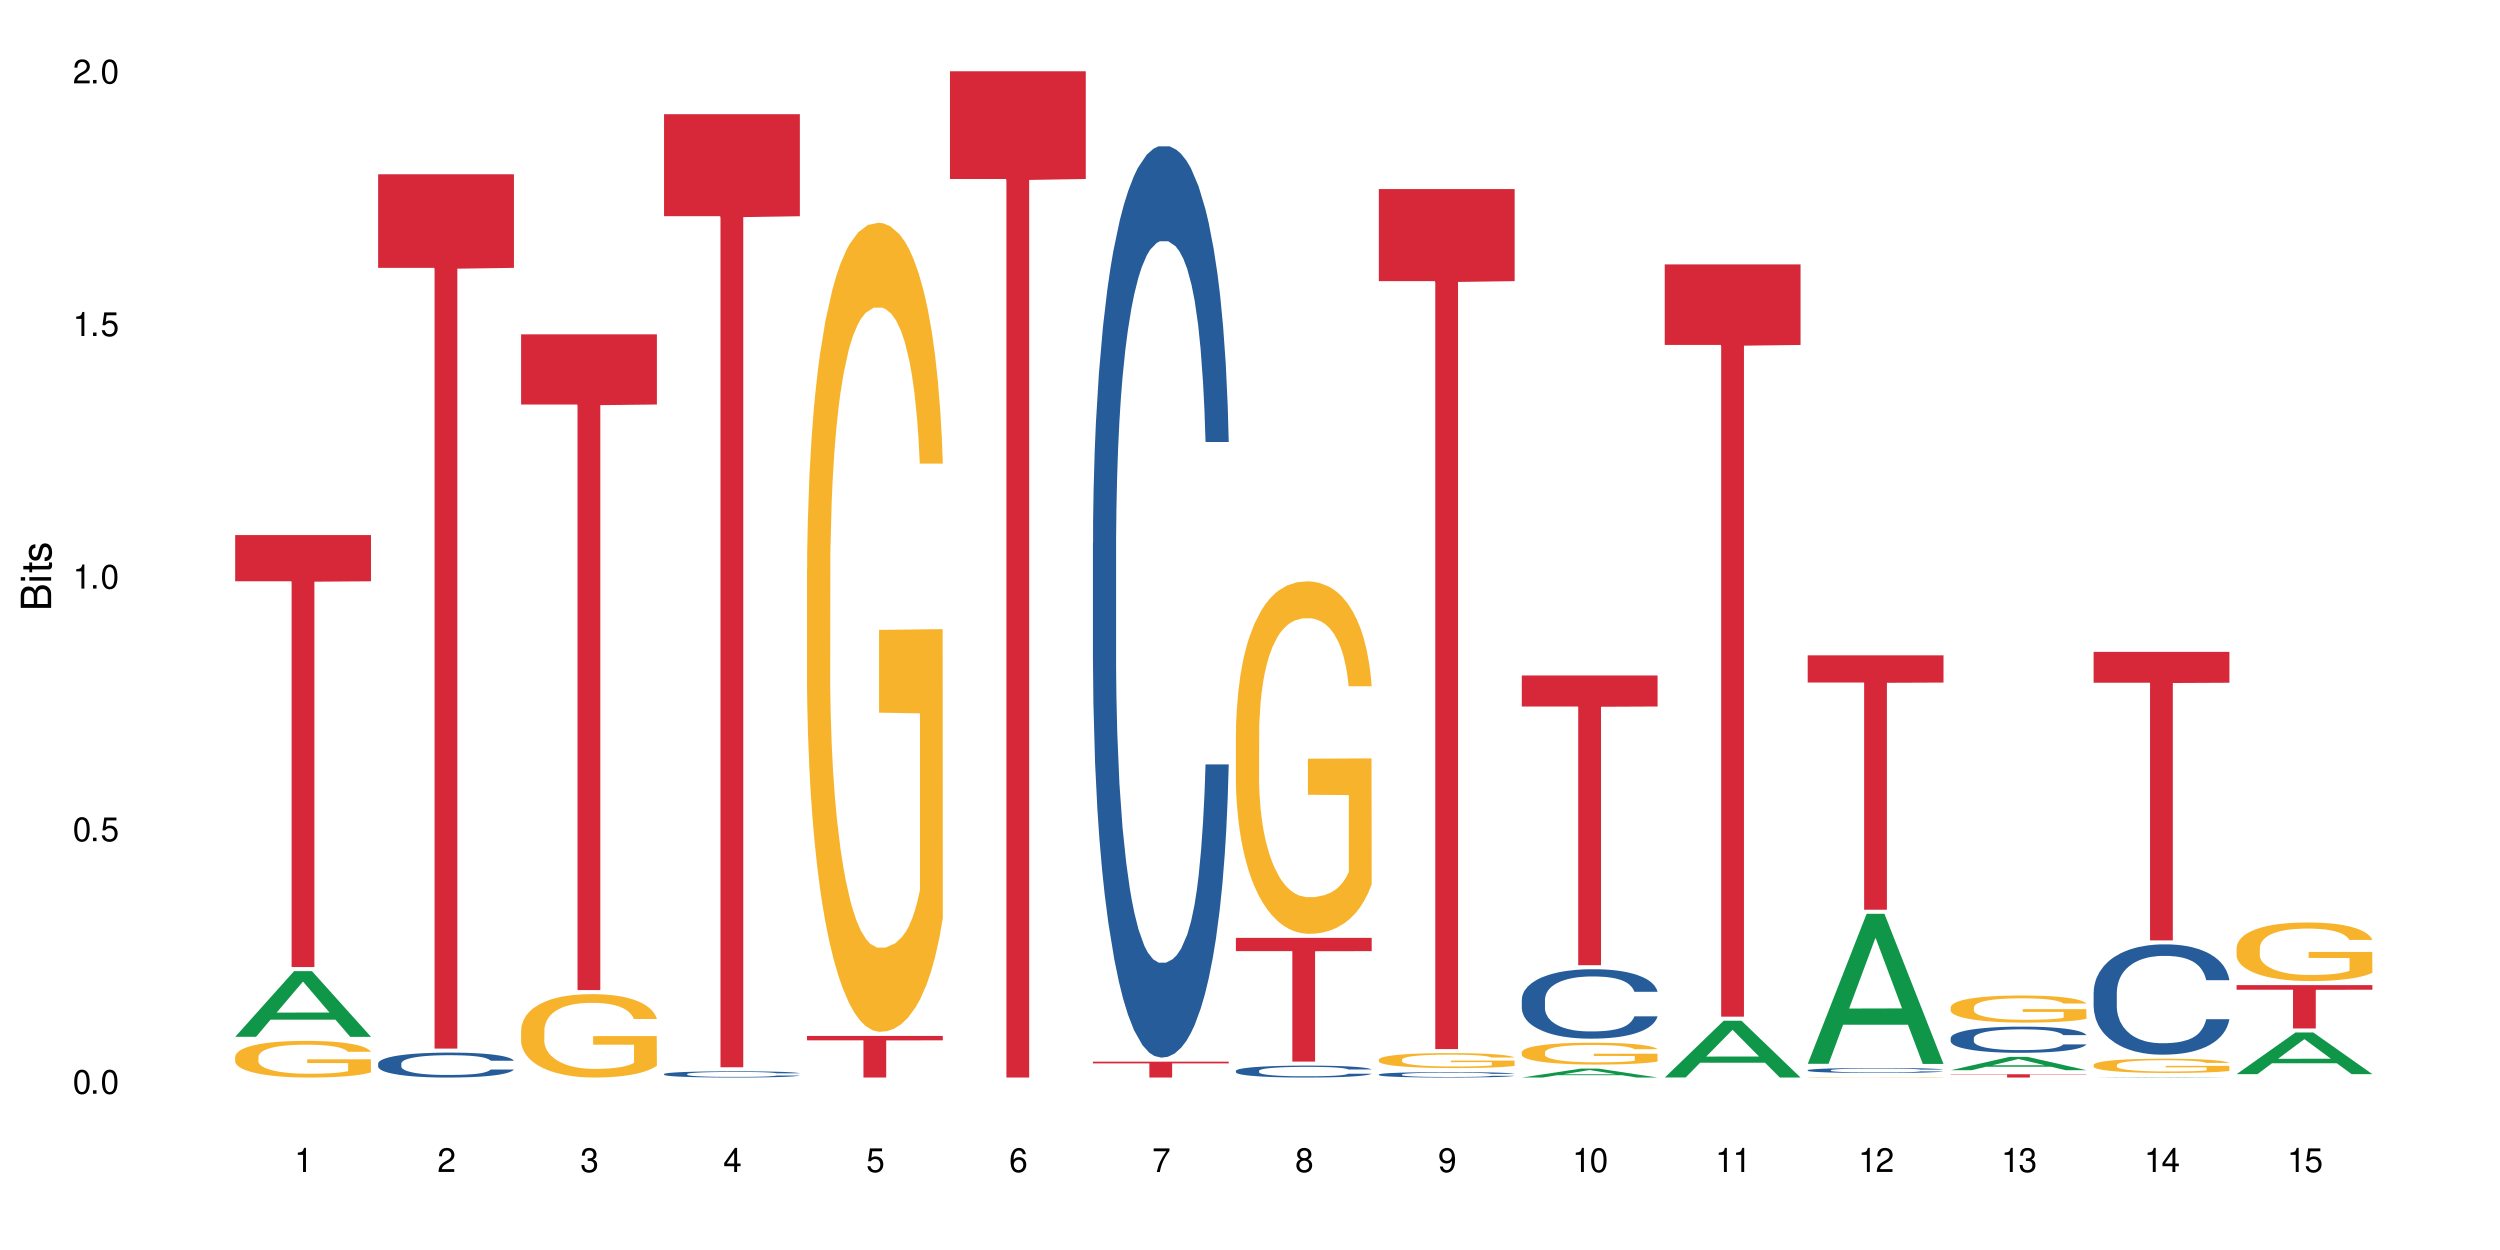 <?xml version="1.0" encoding="UTF-8"?>
<svg xmlns="http://www.w3.org/2000/svg" xmlns:xlink="http://www.w3.org/1999/xlink" width="720" height="360" viewBox="0 0 720 360">
<defs>
<g>
<g id="glyph-0-0">
</g>
<g id="glyph-0-1">
<path d="M 2.641 -6.938 C 2 -6.938 1.422 -6.656 1.078 -6.172 C 0.641 -5.562 0.406 -4.641 0.406 -3.359 C 0.406 -1.016 1.188 0.219 2.641 0.219 C 4.078 0.219 4.859 -1.016 4.859 -3.297 C 4.859 -4.641 4.656 -5.547 4.203 -6.172 C 3.844 -6.656 3.281 -6.938 2.641 -6.938 Z M 2.641 -6.188 C 3.547 -6.188 4 -5.25 4 -3.375 C 4 -1.406 3.562 -0.484 2.625 -0.484 C 1.734 -0.484 1.281 -1.438 1.281 -3.344 C 1.281 -5.25 1.734 -6.188 2.641 -6.188 Z M 2.641 -6.188 "/>
</g>
<g id="glyph-0-2">
<path d="M 1.828 -1 L 0.828 -1 L 0.828 0 L 1.828 0 Z M 1.828 -1 "/>
</g>
<g id="glyph-0-3">
<path d="M 4.562 -6.797 L 1.062 -6.797 L 0.547 -3.094 L 1.328 -3.094 C 1.719 -3.562 2.047 -3.734 2.578 -3.734 C 3.484 -3.734 4.062 -3.109 4.062 -2.094 C 4.062 -1.125 3.484 -0.531 2.578 -0.531 C 1.828 -0.531 1.375 -0.906 1.188 -1.672 L 0.328 -1.672 C 0.453 -1.109 0.547 -0.844 0.75 -0.594 C 1.125 -0.078 1.828 0.219 2.594 0.219 C 3.969 0.219 4.922 -0.781 4.922 -2.219 C 4.922 -3.562 4.031 -4.484 2.719 -4.484 C 2.25 -4.484 1.859 -4.359 1.469 -4.062 L 1.734 -5.969 L 4.562 -5.969 Z M 4.562 -6.797 "/>
</g>
<g id="glyph-0-4">
<path d="M 2.484 -4.938 L 2.484 0 L 3.328 0 L 3.328 -6.938 L 2.766 -6.938 C 2.469 -5.875 2.281 -5.734 0.984 -5.562 L 0.984 -4.938 Z M 2.484 -4.938 "/>
</g>
<g id="glyph-0-5">
<path d="M 4.859 -0.828 L 1.281 -0.828 C 1.359 -1.406 1.672 -1.781 2.5 -2.281 L 3.469 -2.828 C 4.406 -3.344 4.906 -4.062 4.906 -4.906 C 4.906 -5.484 4.672 -6.031 4.266 -6.406 C 3.859 -6.766 3.375 -6.938 2.719 -6.938 C 1.859 -6.938 1.219 -6.625 0.844 -6.031 C 0.609 -5.672 0.5 -5.234 0.484 -4.531 L 1.328 -4.531 C 1.359 -5.016 1.406 -5.281 1.531 -5.516 C 1.75 -5.938 2.188 -6.203 2.703 -6.203 C 3.469 -6.203 4.031 -5.641 4.031 -4.891 C 4.031 -4.344 3.719 -3.859 3.125 -3.516 L 2.234 -3 C 0.812 -2.172 0.406 -1.531 0.328 -0.016 L 4.859 -0.016 Z M 4.859 -0.828 "/>
</g>
<g id="glyph-0-6">
<path d="M 2.125 -3.188 L 2.578 -3.188 C 3.5 -3.188 3.984 -2.766 3.984 -1.922 C 3.984 -1.062 3.469 -0.531 2.594 -0.531 C 1.656 -0.531 1.203 -1 1.156 -2.016 L 0.312 -2.016 C 0.344 -1.453 0.438 -1.094 0.609 -0.781 C 0.953 -0.109 1.625 0.219 2.547 0.219 C 3.953 0.219 4.859 -0.625 4.859 -1.938 C 4.859 -2.828 4.516 -3.297 3.703 -3.594 C 4.344 -3.844 4.656 -4.328 4.656 -5.031 C 4.656 -6.219 3.875 -6.938 2.578 -6.938 C 1.203 -6.938 0.484 -6.172 0.453 -4.703 L 1.297 -4.703 C 1.312 -5.125 1.344 -5.359 1.453 -5.578 C 1.641 -5.969 2.062 -6.203 2.594 -6.203 C 3.344 -6.203 3.797 -5.75 3.797 -5 C 3.797 -4.516 3.609 -4.219 3.25 -4.047 C 3.016 -3.953 2.703 -3.922 2.125 -3.906 Z M 2.125 -3.188 "/>
</g>
<g id="glyph-0-7">
<path d="M 3.141 -1.672 L 3.141 0 L 3.984 0 L 3.984 -1.672 L 4.984 -1.672 L 4.984 -2.438 L 3.984 -2.438 L 3.984 -6.938 L 3.359 -6.938 L 0.266 -2.578 L 0.266 -1.672 Z M 3.141 -2.438 L 1 -2.438 L 3.141 -5.5 Z M 3.141 -2.438 "/>
</g>
<g id="glyph-0-8">
<path d="M 4.781 -5.125 C 4.609 -6.266 3.891 -6.938 2.844 -6.938 C 2.094 -6.938 1.422 -6.578 1.031 -5.953 C 0.594 -5.266 0.406 -4.422 0.406 -3.172 C 0.406 -2 0.578 -1.25 0.984 -0.641 C 1.359 -0.078 1.953 0.219 2.703 0.219 C 3.984 0.219 4.922 -0.75 4.922 -2.094 C 4.922 -3.375 4.062 -4.281 2.844 -4.281 C 2.172 -4.281 1.641 -4.031 1.281 -3.516 C 1.281 -5.234 1.828 -6.188 2.797 -6.188 C 3.391 -6.188 3.797 -5.797 3.938 -5.125 Z M 2.734 -3.531 C 3.547 -3.531 4.062 -2.953 4.062 -2.031 C 4.062 -1.156 3.484 -0.531 2.703 -0.531 C 1.922 -0.531 1.328 -1.188 1.328 -2.078 C 1.328 -2.938 1.906 -3.531 2.734 -3.531 Z M 2.734 -3.531 "/>
</g>
<g id="glyph-0-9">
<path d="M 4.984 -6.797 L 0.438 -6.797 L 0.438 -5.969 L 4.109 -5.969 C 2.5 -3.656 1.828 -2.234 1.328 0 L 2.219 0 C 2.594 -2.172 3.453 -4.047 4.984 -6.094 Z M 4.984 -6.797 "/>
</g>
<g id="glyph-0-10">
<path d="M 3.75 -3.656 C 4.469 -4.094 4.688 -4.438 4.688 -5.078 C 4.688 -6.172 3.844 -6.938 2.641 -6.938 C 1.438 -6.938 0.594 -6.172 0.594 -5.094 C 0.594 -4.438 0.812 -4.094 1.516 -3.656 C 0.734 -3.266 0.359 -2.703 0.359 -1.922 C 0.359 -0.656 1.281 0.219 2.641 0.219 C 3.984 0.219 4.922 -0.656 4.922 -1.922 C 4.922 -2.703 4.531 -3.266 3.75 -3.656 Z M 2.641 -6.188 C 3.359 -6.188 3.812 -5.75 3.812 -5.062 C 3.812 -4.406 3.344 -3.984 2.641 -3.984 C 1.922 -3.984 1.453 -4.406 1.453 -5.078 C 1.453 -5.75 1.922 -6.188 2.641 -6.188 Z M 2.641 -3.266 C 3.484 -3.266 4.062 -2.719 4.062 -1.906 C 4.062 -1.078 3.484 -0.531 2.625 -0.531 C 1.797 -0.531 1.219 -1.094 1.219 -1.906 C 1.219 -2.719 1.781 -3.266 2.641 -3.266 Z M 2.641 -3.266 "/>
</g>
<g id="glyph-0-11">
<path d="M 0.516 -1.578 C 0.672 -0.453 1.406 0.219 2.438 0.219 C 3.188 0.219 3.859 -0.141 4.266 -0.766 C 4.688 -1.453 4.891 -2.297 4.891 -3.547 C 4.891 -4.719 4.703 -5.453 4.312 -6.078 C 3.938 -6.641 3.344 -6.938 2.594 -6.938 C 1.297 -6.938 0.359 -5.969 0.359 -4.625 C 0.359 -3.344 1.234 -2.453 2.453 -2.453 C 3.094 -2.453 3.578 -2.672 4.016 -3.203 C 4 -1.484 3.469 -0.531 2.5 -0.531 C 1.906 -0.531 1.484 -0.906 1.359 -1.578 Z M 2.578 -6.203 C 3.375 -6.203 3.969 -5.531 3.969 -4.641 C 3.969 -3.797 3.391 -3.188 2.547 -3.188 C 1.734 -3.188 1.234 -3.766 1.234 -4.688 C 1.234 -5.562 1.797 -6.203 2.578 -6.203 Z M 2.578 -6.203 "/>
</g>
<g id="glyph-1-0">
</g>
<g id="glyph-1-1">
<path d="M 0 -0.953 L 0 -4.891 C 0 -5.719 -0.234 -6.344 -0.734 -6.797 C -1.188 -7.234 -1.812 -7.469 -2.5 -7.469 C -3.547 -7.469 -4.188 -7 -4.625 -5.875 C -4.984 -6.688 -5.625 -7.094 -6.531 -7.094 C -7.172 -7.094 -7.734 -6.859 -8.141 -6.391 C -8.562 -5.922 -8.75 -5.344 -8.75 -4.5 L -8.75 -0.953 Z M -4.984 -2.062 L -7.766 -2.062 L -7.766 -4.219 C -7.766 -4.844 -7.688 -5.203 -7.453 -5.5 C -7.219 -5.812 -6.859 -5.969 -6.375 -5.969 C -5.891 -5.969 -5.531 -5.812 -5.297 -5.5 C -5.062 -5.203 -4.984 -4.844 -4.984 -4.219 Z M -0.984 -2.062 L -4 -2.062 L -4 -4.781 C -4 -5.766 -3.438 -6.359 -2.484 -6.359 C -1.547 -6.359 -0.984 -5.766 -0.984 -4.781 Z M -0.984 -2.062 "/>
</g>
<g id="glyph-1-2">
<path d="M -6.281 -1.797 L -6.281 -0.797 L 0 -0.797 L 0 -1.797 Z M -8.75 -1.797 L -8.75 -0.797 L -7.484 -0.797 L -7.484 -1.797 Z M -8.75 -1.797 "/>
</g>
<g id="glyph-1-3">
<path d="M -6.281 -3.047 L -6.281 -2.016 L -8.016 -2.016 L -8.016 -1.016 L -6.281 -1.016 L -6.281 -0.172 L -5.469 -0.172 L -5.469 -1.016 L -0.719 -1.016 C -0.078 -1.016 0.281 -1.453 0.281 -2.234 C 0.281 -2.5 0.25 -2.719 0.188 -3.047 L -0.641 -3.047 C -0.609 -2.906 -0.594 -2.766 -0.594 -2.562 C -0.594 -2.141 -0.719 -2.016 -1.156 -2.016 L -5.469 -2.016 L -5.469 -3.047 Z M -6.281 -3.047 "/>
</g>
<g id="glyph-1-4">
<path d="M -4.531 -5.25 C -5.766 -5.25 -6.469 -4.422 -6.469 -2.969 C -6.469 -1.516 -5.719 -0.562 -4.547 -0.562 C -3.562 -0.562 -3.094 -1.062 -2.734 -2.562 L -2.516 -3.484 C -2.344 -4.188 -2.094 -4.469 -1.641 -4.469 C -1.047 -4.469 -0.641 -3.875 -0.641 -3 C -0.641 -2.453 -0.797 -2 -1.062 -1.75 C -1.25 -1.594 -1.422 -1.531 -1.875 -1.469 L -1.875 -0.406 C -0.422 -0.453 0.281 -1.266 0.281 -2.922 C 0.281 -4.5 -0.5 -5.516 -1.719 -5.516 C -2.656 -5.516 -3.172 -4.984 -3.469 -3.734 L -3.703 -2.766 C -3.891 -1.953 -4.156 -1.609 -4.594 -1.609 C -5.188 -1.609 -5.547 -2.125 -5.547 -2.938 C -5.547 -3.75 -5.203 -4.172 -4.531 -4.203 Z M -4.531 -5.25 "/>
</g>
</g>
</defs>
<rect x="-72" y="-36" width="864" height="432" fill="rgb(100%, 100%, 100%)" fill-opacity="1"/>
<path fill-rule="nonzero" fill="rgb(6.275%, 58.824%, 28.235%)" fill-opacity="1" d="M 67.73 298.594 L 67.773 298.574 L 84.695 279.68 L 89.836 279.68 L 106.844 298.609 L 100.867 298.609 L 96.605 293.668 L 77.926 293.668 L 73.75 298.594 L 67.73 298.594 L 79.723 291.625 L 94.895 291.609 L 87.328 282.773 L 87.246 282.754 L 87.16 282.809 L 79.684 291.609 L 79.723 291.625 Z M 67.73 298.594 "/>
<path fill-rule="nonzero" fill="rgb(96.863%, 70.196%, 16.863%)" fill-opacity="1" d="M 67.73 304.297 L 67.777 304.285 L 67.777 304.094 L 67.969 303.66 L 68.445 303.062 L 69.066 302.57 L 69.734 302.184 L 70.164 301.984 L 70.879 301.695 L 71.5 301.48 L 73.074 301.047 L 75.078 300.641 L 76.172 300.469 L 77.414 300.305 L 79.18 300.121 L 79.988 300.055 L 82.469 299.898 L 85.285 299.805 L 88.383 299.773 L 89.816 299.785 L 91.77 299.824 L 94.441 299.93 L 95.969 300.027 L 97.16 300.121 L 98.402 300.246 L 99.926 300.441 L 101.359 300.672 L 102.504 300.902 L 103.648 301.191 L 104.602 301.5 L 105.414 301.84 L 106.129 302.242 L 106.559 302.582 L 106.844 302.918 L 100.215 302.918 L 99.832 302.582 L 99.402 302.32 L 98.688 302.004 L 97.973 301.77 L 97.258 301.586 L 95.922 301.336 L 94.777 301.184 L 93.344 301.047 L 91.961 300.961 L 90.387 300.902 L 89.434 300.883 L 86.906 300.883 L 84.617 300.949 L 83.281 301.027 L 82.328 301.105 L 80.992 301.25 L 80.18 301.367 L 79.703 301.441 L 78.273 301.742 L 77.32 302.012 L 76.793 302.195 L 76.125 302.484 L 75.648 302.746 L 75.125 303.129 L 74.84 303.418 L 74.457 304.074 L 74.41 305.809 L 74.551 306.176 L 74.84 306.57 L 75.219 306.918 L 75.793 307.285 L 76.363 307.566 L 77.367 307.941 L 78.227 308.191 L 78.891 308.355 L 80.18 308.617 L 80.703 308.703 L 81.945 308.875 L 83.234 309.012 L 84.809 309.129 L 86 309.184 L 87.906 309.234 L 90.34 309.234 L 93.203 309.176 L 95.016 309.098 L 96.254 309.02 L 97.066 308.953 L 98.066 308.848 L 98.781 308.75 L 99.449 308.645 L 100.262 308.48 L 100.262 306.176 L 88.48 306.168 L 88.48 305.086 L 106.797 305.078 L 106.844 308.848 L 105.844 309.109 L 104.602 309.359 L 103.41 309.551 L 102.168 309.715 L 100.406 309.898 L 98.973 310.016 L 96.781 310.148 L 94.777 310.234 L 92.676 310.293 L 90.816 310.324 L 88.621 310.332 L 86.668 310.312 L 84.57 310.254 L 82.898 310.18 L 81.371 310.082 L 79.848 309.957 L 77.938 309.754 L 76.699 309.59 L 75.41 309.387 L 74.121 309.148 L 72.977 308.887 L 72.215 308.684 L 71.453 308.453 L 70.641 308.164 L 69.879 307.836 L 69.305 307.535 L 68.781 307.199 L 68.398 306.879 L 68.016 306.445 L 67.828 306.102 L 67.73 305.801 Z M 67.73 304.297 "/>
<path fill-rule="nonzero" fill="rgb(83.922%, 15.686%, 22.353%)" fill-opacity="1" d="M 67.73 154.094 L 106.844 154.094 L 106.844 167.41 L 90.543 167.527 L 90.543 278.516 L 83.984 278.516 L 83.984 167.645 L 83.891 167.41 L 67.73 167.41 Z M 67.73 154.094 "/>
<path fill-rule="nonzero" fill="rgb(14.51%, 36.078%, 60%)" fill-opacity="1" d="M 108.902 306.277 L 108.949 306.273 L 108.949 306.113 L 109.094 305.867 L 109.426 305.551 L 109.762 305.336 L 110.621 304.949 L 111.812 304.574 L 113.051 304.285 L 113.957 304.113 L 114.77 303.984 L 116.629 303.742 L 117.82 303.617 L 119.109 303.504 L 120.684 303.395 L 121.828 303.328 L 124.406 303.223 L 126.312 303.176 L 127.793 303.156 L 130.988 303.156 L 132.895 303.184 L 134.277 303.215 L 135.805 303.27 L 137.094 303.328 L 139.336 303.473 L 141.336 303.656 L 142.242 303.762 L 143.676 303.965 L 144.773 304.16 L 145.535 304.332 L 146.395 304.574 L 147.156 304.867 L 147.73 305.203 L 148.016 305.484 L 141.336 305.484 L 141.004 305.223 L 140.621 305.02 L 139.906 304.75 L 139.191 304.559 L 138.191 304.371 L 137.285 304.246 L 136.043 304.121 L 134.945 304.043 L 133.801 303.984 L 132.703 303.945 L 130.605 303.906 L 128.172 303.906 L 127.266 303.918 L 125.406 303.969 L 124.406 304.016 L 122.973 304.109 L 121.973 304.191 L 120.781 304.324 L 119.969 304.438 L 118.969 304.605 L 118.25 304.758 L 117.441 304.973 L 116.965 305.137 L 116.535 305.32 L 116.152 305.539 L 115.867 305.766 L 115.676 306.012 L 115.582 306.246 L 115.582 307.262 L 115.676 307.5 L 115.914 307.773 L 116.535 308.176 L 117.441 308.523 L 118.488 308.797 L 119.492 308.996 L 120.062 309.086 L 120.828 309.191 L 122.02 309.324 L 123.738 309.453 L 124.738 309.508 L 126.266 309.559 L 127.84 309.586 L 129.938 309.586 L 131.797 309.559 L 133.039 309.527 L 134.324 309.473 L 136.09 309.363 L 137.188 309.258 L 138.141 309.133 L 138.859 309.008 L 139.336 308.902 L 140.051 308.699 L 140.621 308.477 L 141.051 308.246 L 141.336 308.023 L 148.016 308.023 L 147.73 308.285 L 147.301 308.543 L 146.871 308.73 L 146.203 308.961 L 145.441 309.164 L 144.344 309.395 L 143.438 309.547 L 142.242 309.711 L 141.148 309.832 L 139.953 309.945 L 138.191 310.078 L 137.043 310.141 L 135.805 310.203 L 134.324 310.254 L 132.465 310.301 L 130.461 310.324 L 128.602 310.332 L 126.598 310.32 L 125.121 310.293 L 123.164 310.234 L 120.73 310.117 L 118.969 309.992 L 117.582 309.867 L 116.391 309.734 L 115.055 309.559 L 113.34 309.27 L 112.289 309.047 L 111.574 308.863 L 110.762 308.605 L 110.191 308.379 L 109.523 308.012 L 109.047 307.543 L 108.902 307.184 Z M 108.902 306.277 "/>
<path fill-rule="nonzero" fill="rgb(83.922%, 15.686%, 22.353%)" fill-opacity="1" d="M 108.902 50.191 L 148.016 50.191 L 148.016 77.145 L 131.715 77.383 L 131.715 301.992 L 125.156 301.992 L 125.156 77.617 L 125.062 77.145 L 108.902 77.145 Z M 108.902 50.191 "/>
<path fill-rule="nonzero" fill="rgb(96.863%, 70.196%, 16.863%)" fill-opacity="1" d="M 150.074 296.602 L 150.121 296.578 L 150.121 296.141 L 150.312 295.152 L 150.789 293.793 L 151.41 292.672 L 152.078 291.797 L 152.508 291.336 L 153.223 290.676 L 153.844 290.195 L 155.418 289.207 L 157.418 288.285 L 158.516 287.891 L 159.758 287.52 L 161.523 287.102 L 162.332 286.949 L 164.812 286.598 L 167.629 286.379 L 170.727 286.312 L 172.16 286.336 L 174.113 286.422 L 176.785 286.664 L 178.312 286.883 L 179.504 287.102 L 180.746 287.387 L 182.27 287.824 L 183.703 288.352 L 184.848 288.879 L 185.992 289.535 L 186.945 290.238 L 187.758 291.008 L 188.473 291.93 L 188.902 292.695 L 189.188 293.465 L 182.559 293.465 L 182.176 292.695 L 181.746 292.102 L 181.031 291.379 L 180.316 290.852 L 179.602 290.438 L 178.266 289.867 L 177.121 289.516 L 175.688 289.207 L 174.305 289.012 L 172.73 288.879 L 171.777 288.836 L 169.25 288.836 L 166.961 288.988 L 165.625 289.164 L 164.672 289.34 L 163.336 289.668 L 162.523 289.93 L 162.047 290.105 L 160.617 290.789 L 159.66 291.402 L 159.137 291.816 L 158.469 292.477 L 157.992 293.07 L 157.469 293.945 L 157.18 294.605 L 156.801 296.098 L 156.754 300.043 L 156.895 300.879 L 157.18 301.777 L 157.562 302.566 L 158.137 303.402 L 158.707 304.035 L 159.711 304.891 L 160.566 305.461 L 161.234 305.836 L 162.523 306.43 L 163.047 306.625 L 164.289 307.02 L 165.578 307.328 L 167.148 307.59 L 168.344 307.723 L 170.25 307.832 L 172.684 307.832 L 175.547 307.699 L 177.359 307.523 L 178.598 307.348 L 179.41 307.195 L 180.41 306.953 L 181.125 306.734 L 181.793 306.492 L 182.605 306.121 L 182.605 300.879 L 170.824 300.855 L 170.824 298.398 L 189.141 298.379 L 189.188 306.953 L 188.188 307.547 L 186.945 308.117 L 185.754 308.555 L 184.512 308.93 L 182.746 309.344 L 181.316 309.609 L 179.121 309.914 L 177.121 310.113 L 175.02 310.246 L 173.16 310.309 L 170.965 310.332 L 169.012 310.289 L 166.91 310.156 L 165.242 309.98 L 163.715 309.762 L 162.191 309.477 L 160.281 309.016 L 159.043 308.645 L 157.754 308.184 L 156.465 307.633 L 155.32 307.043 L 154.559 306.582 L 153.793 306.055 L 152.984 305.398 L 152.219 304.652 L 151.648 303.973 L 151.125 303.203 L 150.742 302.48 L 150.359 301.492 L 150.168 300.703 L 150.074 300.023 Z M 150.074 296.602 "/>
<path fill-rule="nonzero" fill="rgb(83.922%, 15.686%, 22.353%)" fill-opacity="1" d="M 150.074 96.285 L 189.188 96.285 L 189.188 116.5 L 172.887 116.68 L 172.887 285.148 L 166.328 285.148 L 166.328 116.855 L 166.234 116.5 L 150.074 116.5 Z M 150.074 96.285 "/>
<path fill-rule="nonzero" fill="rgb(14.51%, 36.078%, 60%)" fill-opacity="1" d="M 191.246 309.316 L 191.293 309.312 L 191.293 309.273 L 191.438 309.211 L 191.77 309.133 L 192.105 309.078 L 192.965 308.98 L 194.156 308.887 L 195.395 308.816 L 196.301 308.773 L 197.113 308.738 L 198.973 308.68 L 200.164 308.648 L 201.453 308.621 L 203.027 308.59 L 204.172 308.574 L 206.746 308.551 L 208.656 308.539 L 210.133 308.531 L 213.332 308.531 L 215.238 308.539 L 216.621 308.547 L 218.148 308.559 L 219.438 308.574 L 221.676 308.613 L 223.68 308.656 L 224.586 308.684 L 226.02 308.734 L 227.117 308.785 L 227.879 308.828 L 228.738 308.887 L 229.5 308.961 L 230.074 309.047 L 230.359 309.117 L 223.68 309.117 L 223.348 309.051 L 222.965 309 L 222.25 308.934 L 221.535 308.883 L 220.531 308.836 L 219.625 308.805 L 218.387 308.773 L 217.289 308.754 L 216.145 308.738 L 215.047 308.73 L 212.949 308.719 L 210.516 308.719 L 209.609 308.723 L 207.75 308.738 L 206.746 308.746 L 205.316 308.77 L 204.316 308.793 L 203.121 308.824 L 202.312 308.852 L 201.309 308.895 L 200.594 308.934 L 199.785 308.988 L 199.309 309.031 L 198.879 309.074 L 198.496 309.129 L 198.211 309.188 L 198.02 309.25 L 197.922 309.309 L 197.922 309.562 L 198.02 309.621 L 198.258 309.691 L 198.879 309.793 L 199.785 309.879 L 200.832 309.949 L 201.836 309.996 L 202.406 310.02 L 203.172 310.047 L 204.363 310.078 L 206.082 310.113 L 207.082 310.125 L 208.609 310.137 L 210.184 310.145 L 212.281 310.145 L 214.141 310.137 L 215.383 310.129 L 216.668 310.117 L 218.434 310.09 L 219.531 310.062 L 220.484 310.031 L 221.199 310 L 221.676 309.973 L 222.395 309.922 L 222.965 309.867 L 223.395 309.809 L 223.68 309.754 L 230.359 309.754 L 230.074 309.82 L 229.645 309.883 L 229.215 309.93 L 228.547 309.988 L 227.781 310.039 L 226.688 310.098 L 225.781 310.137 L 224.586 310.176 L 223.488 310.207 L 222.297 310.234 L 220.531 310.27 L 219.387 310.285 L 218.148 310.301 L 216.668 310.312 L 214.809 310.324 L 212.805 310.332 L 210.945 310.332 L 208.941 310.328 L 207.465 310.324 L 205.508 310.309 L 203.074 310.277 L 201.309 310.246 L 199.926 310.215 L 198.734 310.184 L 197.398 310.137 L 195.684 310.066 L 194.633 310.012 L 193.918 309.965 L 193.105 309.898 L 192.535 309.844 L 191.867 309.75 L 191.391 309.633 L 191.246 309.543 Z M 191.246 309.316 "/>
<path fill-rule="nonzero" fill="rgb(83.922%, 15.686%, 22.353%)" fill-opacity="1" d="M 191.246 32.891 L 230.359 32.891 L 230.359 62.273 L 214.059 62.531 L 214.059 307.367 L 207.5 307.367 L 207.5 62.789 L 207.402 62.273 L 191.246 62.273 Z M 191.246 32.891 "/>
<path fill-rule="nonzero" fill="rgb(96.863%, 70.196%, 16.863%)" fill-opacity="1" d="M 232.418 163.953 L 232.465 163.742 L 232.465 159.484 L 232.656 149.906 L 233.133 136.711 L 233.754 125.859 L 234.422 117.348 L 234.852 112.879 L 235.566 106.492 L 236.188 101.812 L 237.758 92.234 L 239.762 83.297 L 240.859 79.465 L 242.102 75.848 L 243.863 71.805 L 244.676 70.316 L 247.156 66.91 L 249.969 64.781 L 253.07 64.145 L 254.504 64.355 L 256.457 65.207 L 259.129 67.547 L 260.656 69.676 L 261.848 71.805 L 263.086 74.57 L 264.613 78.828 L 266.047 83.934 L 267.191 89.043 L 268.336 95.426 L 269.289 102.238 L 270.098 109.684 L 270.816 118.625 L 271.246 126.07 L 271.531 133.52 L 264.898 133.52 L 264.52 126.07 L 264.09 120.324 L 263.375 113.305 L 262.66 108.195 L 261.941 104.152 L 260.609 98.617 L 259.461 95.215 L 258.031 92.234 L 256.648 90.32 L 255.074 89.043 L 254.121 88.617 L 251.594 88.617 L 249.305 90.105 L 247.969 91.809 L 247.012 93.512 L 245.676 96.703 L 244.867 99.258 L 244.391 100.961 L 242.957 107.559 L 242.004 113.516 L 241.48 117.559 L 240.812 123.945 L 240.336 129.691 L 239.812 138.203 L 239.523 144.586 L 239.145 159.059 L 239.094 197.363 L 239.238 205.453 L 239.523 214.176 L 239.906 221.84 L 240.48 229.926 L 241.051 236.098 L 242.051 244.398 L 242.91 249.93 L 243.578 253.547 L 244.867 259.293 L 245.391 261.211 L 246.633 265.039 L 247.918 268.02 L 249.492 270.574 L 250.688 271.852 L 252.594 272.914 L 255.027 272.914 L 257.887 271.637 L 259.699 269.934 L 260.941 268.234 L 261.754 266.742 L 262.754 264.402 L 263.469 262.273 L 264.137 259.934 L 264.949 256.316 L 264.949 205.453 L 253.168 205.238 L 253.168 181.402 L 271.484 181.191 L 271.531 264.402 L 270.527 270.148 L 269.289 275.68 L 268.098 279.938 L 266.855 283.555 L 265.09 287.598 L 263.66 290.152 L 261.465 293.133 L 259.461 295.047 L 257.363 296.324 L 255.504 296.961 L 253.309 297.176 L 251.355 296.75 L 249.254 295.473 L 247.586 293.77 L 246.059 291.641 L 244.531 288.875 L 242.625 284.406 L 241.387 280.789 L 240.098 276.32 L 238.809 271 L 237.664 265.254 L 236.902 260.785 L 236.137 255.676 L 235.328 249.293 L 234.562 242.055 L 233.992 235.461 L 233.465 228.012 L 233.086 220.988 L 232.703 211.41 L 232.512 203.75 L 232.418 197.152 Z M 232.418 163.953 "/>
<path fill-rule="nonzero" fill="rgb(83.922%, 15.686%, 22.353%)" fill-opacity="1" d="M 232.418 298.34 L 271.531 298.34 L 271.531 299.621 L 255.23 299.633 L 255.23 310.332 L 248.672 310.332 L 248.672 299.645 L 248.574 299.621 L 232.418 299.621 Z M 232.418 298.34 "/>
<path fill-rule="nonzero" fill="rgb(83.922%, 15.686%, 22.353%)" fill-opacity="1" d="M 273.59 20.527 L 312.703 20.527 L 312.703 51.547 L 296.402 51.82 L 296.402 310.332 L 289.844 310.332 L 289.844 52.094 L 289.746 51.547 L 273.59 51.547 Z M 273.59 20.527 "/>
<path fill-rule="nonzero" fill="rgb(14.51%, 36.078%, 60%)" fill-opacity="1" d="M 314.762 156.336 L 314.809 156.098 L 314.809 150.34 L 314.953 141.223 L 315.285 129.707 L 315.621 121.789 L 316.477 107.633 L 317.672 93.957 L 318.91 83.402 L 319.816 77.164 L 320.629 72.367 L 322.488 63.488 L 323.68 58.934 L 324.969 54.852 L 326.543 50.773 L 327.688 48.375 L 330.262 44.535 L 332.172 42.859 L 333.648 42.137 L 336.844 42.137 L 338.754 43.098 L 340.137 44.297 L 341.664 46.215 L 342.949 48.375 L 345.191 53.652 L 347.195 60.371 L 348.102 64.211 L 349.531 71.648 L 350.629 78.844 L 351.395 85.082 L 352.25 93.957 L 353.016 104.754 L 353.586 116.992 L 353.875 127.305 L 347.195 127.305 L 346.863 117.711 L 346.48 110.273 L 345.766 100.438 L 345.051 93.48 L 344.047 86.523 L 343.141 81.965 L 341.902 77.406 L 340.805 74.527 L 339.66 72.367 L 338.562 70.926 L 336.465 69.488 L 334.031 69.488 L 333.125 69.969 L 331.266 71.887 L 330.262 73.566 L 328.832 76.926 L 327.832 80.043 L 326.637 84.844 L 325.828 88.922 L 324.824 95.16 L 324.109 100.676 L 323.297 108.594 L 322.82 114.59 L 322.391 121.309 L 322.012 129.227 L 321.727 137.621 L 321.535 146.5 L 321.438 155.137 L 321.438 192.324 L 321.535 200.961 L 321.773 211.035 L 322.391 225.672 L 323.297 238.387 L 324.348 248.461 L 325.352 255.66 L 325.922 259.02 L 326.684 262.855 L 327.879 267.656 L 329.594 272.453 L 330.598 274.371 L 332.121 276.293 L 333.695 277.25 L 335.797 277.25 L 337.656 276.293 L 338.895 275.094 L 340.184 273.172 L 341.949 269.094 L 343.047 265.258 L 344 260.699 L 344.715 256.141 L 345.191 252.301 L 345.906 244.863 L 346.48 236.707 L 346.91 228.309 L 347.195 220.152 L 353.875 220.152 L 353.586 229.75 L 353.16 239.105 L 352.73 246.062 L 352.062 254.461 L 351.297 261.898 L 350.199 270.293 L 349.293 275.812 L 348.102 281.809 L 347.004 286.367 L 345.812 290.445 L 344.047 295.246 L 342.902 297.645 L 341.664 299.805 L 340.184 301.723 L 338.324 303.402 L 336.32 304.363 L 334.461 304.602 L 332.457 304.121 L 330.977 303.16 L 329.023 301.004 L 326.59 296.684 L 324.824 292.125 L 323.441 287.566 L 322.25 282.77 L 320.914 276.293 L 319.195 265.734 L 318.148 257.578 L 317.434 250.859 L 316.621 241.504 L 316.047 233.109 L 315.379 219.672 L 314.902 202.641 L 314.762 189.445 Z M 314.762 156.336 "/>
<path fill-rule="nonzero" fill="rgb(83.922%, 15.686%, 22.353%)" fill-opacity="1" d="M 314.762 305.766 L 353.875 305.766 L 353.875 306.254 L 337.574 306.258 L 337.574 310.332 L 331.016 310.332 L 331.016 306.262 L 330.918 306.254 L 314.762 306.254 Z M 314.762 305.766 "/>
<path fill-rule="nonzero" fill="rgb(14.51%, 36.078%, 60%)" fill-opacity="1" d="M 355.934 308.391 L 355.98 308.391 L 355.98 308.312 L 356.125 308.195 L 356.457 308.043 L 356.789 307.941 L 357.648 307.754 L 358.844 307.578 L 360.082 307.438 L 360.988 307.355 L 361.801 307.293 L 363.66 307.176 L 364.852 307.117 L 366.141 307.066 L 367.715 307.012 L 368.859 306.98 L 371.434 306.93 L 373.344 306.906 L 374.82 306.898 L 378.016 306.898 L 379.926 306.91 L 381.309 306.926 L 382.836 306.953 L 384.121 306.98 L 386.363 307.047 L 388.367 307.137 L 389.273 307.188 L 390.703 307.285 L 391.801 307.379 L 392.566 307.461 L 393.422 307.578 L 394.188 307.719 L 394.758 307.879 L 395.047 308.012 L 388.367 308.012 L 388.035 307.887 L 387.652 307.789 L 386.938 307.66 L 386.223 307.57 L 385.219 307.48 L 384.312 307.418 L 383.074 307.359 L 381.977 307.32 L 380.832 307.293 L 379.734 307.273 L 377.637 307.258 L 375.203 307.258 L 374.297 307.262 L 372.438 307.289 L 371.434 307.309 L 370.004 307.352 L 369 307.395 L 367.809 307.457 L 367 307.512 L 365.996 307.594 L 365.281 307.664 L 364.469 307.77 L 363.992 307.848 L 363.562 307.934 L 363.184 308.039 L 362.895 308.148 L 362.707 308.266 L 362.609 308.375 L 362.609 308.863 L 362.707 308.977 L 362.945 309.109 L 363.562 309.301 L 364.469 309.465 L 365.52 309.598 L 366.52 309.691 L 367.094 309.734 L 367.855 309.785 L 369.051 309.848 L 370.766 309.91 L 371.77 309.938 L 373.293 309.961 L 374.867 309.973 L 376.969 309.973 L 378.828 309.961 L 380.066 309.945 L 381.355 309.922 L 383.121 309.867 L 384.219 309.816 L 385.172 309.758 L 385.887 309.699 L 386.363 309.648 L 387.078 309.551 L 387.652 309.445 L 388.082 309.336 L 388.367 309.227 L 395.047 309.227 L 394.758 309.352 L 394.328 309.477 L 393.902 309.566 L 393.234 309.676 L 392.469 309.773 L 391.371 309.883 L 390.465 309.957 L 389.273 310.035 L 388.176 310.094 L 386.984 310.148 L 385.219 310.211 L 384.074 310.242 L 382.836 310.27 L 381.355 310.293 L 379.496 310.316 L 377.492 310.328 L 375.633 310.332 L 373.629 310.324 L 372.148 310.312 L 370.195 310.285 L 367.762 310.23 L 365.996 310.168 L 364.613 310.109 L 363.422 310.047 L 362.086 309.961 L 360.367 309.824 L 359.32 309.719 L 358.602 309.629 L 357.793 309.508 L 357.219 309.398 L 356.551 309.223 L 356.074 309 L 355.934 308.824 Z M 355.934 308.391 "/>
<path fill-rule="nonzero" fill="rgb(96.863%, 70.196%, 16.863%)" fill-opacity="1" d="M 355.934 210.906 L 355.98 210.812 L 355.98 208.957 L 356.172 204.785 L 356.648 199.035 L 357.27 194.309 L 357.938 190.598 L 358.363 188.652 L 359.082 185.871 L 359.699 183.832 L 361.273 179.656 L 363.277 175.762 L 364.375 174.094 L 365.613 172.52 L 367.379 170.758 L 368.191 170.109 L 370.672 168.625 L 373.484 167.695 L 376.586 167.418 L 378.016 167.512 L 379.973 167.883 L 382.645 168.902 L 384.172 169.828 L 385.363 170.758 L 386.602 171.961 L 388.129 173.816 L 389.559 176.043 L 390.703 178.266 L 391.848 181.047 L 392.805 184.016 L 393.613 187.262 L 394.328 191.156 L 394.758 194.402 L 395.047 197.645 L 388.414 197.645 L 388.035 194.402 L 387.605 191.898 L 386.891 188.836 L 386.172 186.613 L 385.457 184.852 L 384.121 182.441 L 382.977 180.957 L 381.547 179.656 L 380.164 178.824 L 378.59 178.266 L 377.637 178.082 L 375.105 178.082 L 372.816 178.73 L 371.48 179.473 L 370.527 180.215 L 369.191 181.605 L 368.383 182.719 L 367.906 183.461 L 366.473 186.332 L 365.52 188.93 L 364.996 190.691 L 364.328 193.473 L 363.852 195.977 L 363.324 199.688 L 363.039 202.469 L 362.656 208.773 L 362.609 225.461 L 362.754 228.984 L 363.039 232.789 L 363.422 236.125 L 363.992 239.648 L 364.566 242.336 L 365.566 245.953 L 366.426 248.363 L 367.094 249.941 L 368.383 252.445 L 368.906 253.277 L 370.148 254.949 L 371.434 256.246 L 373.008 257.359 L 374.199 257.914 L 376.109 258.379 L 378.543 258.379 L 381.402 257.82 L 383.215 257.082 L 384.457 256.34 L 385.266 255.688 L 386.27 254.668 L 386.984 253.742 L 387.652 252.723 L 388.461 251.145 L 388.461 228.984 L 376.68 228.895 L 376.68 218.508 L 394.996 218.414 L 395.047 254.668 L 394.043 257.172 L 392.805 259.582 L 391.609 261.438 L 390.371 263.016 L 388.605 264.777 L 387.176 265.887 L 384.98 267.188 L 382.977 268.02 L 380.879 268.578 L 379.02 268.855 L 376.824 268.949 L 374.867 268.762 L 372.77 268.207 L 371.102 267.465 L 369.574 266.539 L 368.047 265.332 L 366.141 263.387 L 364.898 261.809 L 363.613 259.863 L 362.324 257.543 L 361.18 255.039 L 360.414 253.094 L 359.652 250.867 L 358.844 248.086 L 358.078 244.934 L 357.508 242.059 L 356.98 238.812 L 356.602 235.754 L 356.219 231.582 L 356.027 228.242 L 355.934 225.371 Z M 355.934 210.906 "/>
<path fill-rule="nonzero" fill="rgb(83.922%, 15.686%, 22.353%)" fill-opacity="1" d="M 355.934 270.113 L 395.047 270.113 L 395.047 273.926 L 378.746 273.957 L 378.746 305.734 L 372.188 305.734 L 372.188 273.992 L 372.09 273.926 L 355.934 273.926 Z M 355.934 270.113 "/>
<path fill-rule="nonzero" fill="rgb(14.51%, 36.078%, 60%)" fill-opacity="1" d="M 397.105 309.445 L 397.152 309.445 L 397.152 309.41 L 397.293 309.355 L 397.629 309.285 L 397.961 309.238 L 398.82 309.152 L 400.012 309.07 L 401.254 309.008 L 402.16 308.973 L 402.973 308.941 L 404.832 308.891 L 406.023 308.863 L 407.312 308.84 L 408.887 308.812 L 410.031 308.801 L 412.605 308.777 L 414.516 308.766 L 415.992 308.762 L 419.188 308.762 L 421.098 308.77 L 422.48 308.773 L 424.008 308.785 L 425.293 308.801 L 427.535 308.832 L 429.539 308.871 L 430.445 308.895 L 431.875 308.938 L 432.973 308.98 L 433.738 309.02 L 434.594 309.07 L 435.359 309.137 L 435.93 309.211 L 436.219 309.273 L 429.539 309.273 L 429.207 309.215 L 428.824 309.168 L 428.109 309.109 L 427.395 309.07 L 426.391 309.027 L 425.484 309 L 424.246 308.973 L 423.148 308.957 L 422.004 308.941 L 420.906 308.934 L 418.809 308.926 L 416.375 308.926 L 415.469 308.93 L 413.609 308.941 L 412.605 308.949 L 411.176 308.969 L 410.172 308.988 L 408.98 309.016 L 408.172 309.043 L 407.168 309.078 L 406.453 309.113 L 405.641 309.16 L 405.164 309.195 L 404.734 309.234 L 404.355 309.281 L 404.066 309.332 L 403.879 309.387 L 403.781 309.438 L 403.781 309.66 L 403.879 309.711 L 404.117 309.773 L 404.734 309.859 L 405.641 309.938 L 406.691 309.996 L 407.691 310.039 L 408.266 310.059 L 409.027 310.082 L 410.223 310.113 L 411.938 310.141 L 412.941 310.152 L 414.465 310.164 L 416.039 310.168 L 418.141 310.168 L 420 310.164 L 421.238 310.156 L 422.527 310.145 L 424.293 310.121 L 425.391 310.098 L 426.344 310.07 L 427.059 310.043 L 427.535 310.02 L 428.25 309.977 L 428.824 309.926 L 429.254 309.875 L 429.539 309.828 L 436.219 309.828 L 435.93 309.883 L 435.5 309.941 L 435.07 309.98 L 434.406 310.031 L 433.641 310.078 L 432.543 310.129 L 431.637 310.16 L 430.445 310.195 L 429.348 310.223 L 428.156 310.246 L 426.391 310.277 L 425.246 310.289 L 424.008 310.305 L 422.527 310.316 L 420.668 310.324 L 418.664 310.332 L 416.805 310.332 L 414.801 310.328 L 413.32 310.324 L 411.367 310.312 L 408.934 310.285 L 407.168 310.258 L 405.785 310.23 L 404.594 310.203 L 403.258 310.164 L 401.539 310.102 L 400.492 310.051 L 399.773 310.012 L 398.965 309.953 L 398.391 309.906 L 397.723 309.824 L 397.246 309.723 L 397.105 309.645 Z M 397.105 309.445 "/>
<path fill-rule="nonzero" fill="rgb(96.863%, 70.196%, 16.863%)" fill-opacity="1" d="M 397.105 305.137 L 397.152 305.133 L 397.152 305.055 L 397.344 304.879 L 397.82 304.633 L 398.441 304.434 L 399.105 304.277 L 399.535 304.191 L 400.254 304.074 L 400.871 303.988 L 402.445 303.812 L 404.449 303.648 L 405.547 303.574 L 406.785 303.508 L 408.551 303.434 L 409.363 303.406 L 411.844 303.344 L 414.656 303.305 L 417.758 303.293 L 419.188 303.297 L 421.145 303.312 L 423.816 303.355 L 425.34 303.395 L 426.535 303.434 L 427.773 303.484 L 429.301 303.562 L 430.73 303.66 L 431.875 303.754 L 433.02 303.871 L 433.977 303.996 L 434.785 304.133 L 435.5 304.301 L 435.93 304.438 L 436.219 304.574 L 429.586 304.574 L 429.207 304.438 L 428.777 304.332 L 428.059 304.199 L 427.344 304.105 L 426.629 304.031 L 425.293 303.93 L 424.148 303.867 L 422.719 303.812 L 421.336 303.777 L 419.762 303.754 L 418.809 303.746 L 416.277 303.746 L 413.988 303.773 L 412.652 303.805 L 411.699 303.836 L 410.363 303.895 L 409.555 303.941 L 409.078 303.973 L 407.645 304.094 L 406.691 304.203 L 406.168 304.281 L 405.5 304.398 L 405.023 304.504 L 404.496 304.66 L 404.211 304.777 L 403.828 305.047 L 403.781 305.754 L 403.926 305.902 L 404.211 306.066 L 404.594 306.207 L 405.164 306.355 L 405.738 306.469 L 406.738 306.621 L 407.598 306.727 L 408.266 306.793 L 409.555 306.898 L 410.078 306.934 L 411.316 307.004 L 412.605 307.059 L 414.18 307.105 L 415.371 307.129 L 417.281 307.148 L 419.715 307.148 L 422.574 307.125 L 424.387 307.094 L 425.629 307.062 L 426.438 307.035 L 427.441 306.992 L 428.156 306.953 L 428.824 306.91 L 429.633 306.844 L 429.633 305.902 L 417.852 305.898 L 417.852 305.461 L 436.168 305.457 L 436.219 306.992 L 435.215 307.098 L 433.977 307.199 L 432.781 307.281 L 431.543 307.348 L 429.777 307.422 L 428.348 307.469 L 426.152 307.523 L 424.148 307.559 L 422.051 307.582 L 420.191 307.594 L 417.996 307.598 L 416.039 307.59 L 413.941 307.566 L 412.273 307.535 L 410.746 307.496 L 409.219 307.445 L 407.312 307.363 L 406.07 307.297 L 404.785 307.211 L 403.496 307.113 L 402.352 307.008 L 401.586 306.926 L 400.824 306.832 L 400.012 306.715 L 399.25 306.578 L 398.68 306.457 L 398.152 306.32 L 397.773 306.191 L 397.391 306.012 L 397.199 305.871 L 397.105 305.75 Z M 397.105 305.137 "/>
<path fill-rule="nonzero" fill="rgb(83.922%, 15.686%, 22.353%)" fill-opacity="1" d="M 397.105 54.457 L 436.219 54.457 L 436.219 80.965 L 419.914 81.199 L 419.914 302.129 L 413.359 302.129 L 413.359 81.434 L 413.262 80.965 L 397.105 80.965 Z M 397.105 54.457 "/>
<path fill-rule="nonzero" fill="rgb(6.275%, 58.824%, 28.235%)" fill-opacity="1" d="M 438.277 310.328 L 438.316 310.328 L 455.242 307.762 L 460.383 307.762 L 477.387 310.332 L 471.414 310.332 L 467.152 309.66 L 448.473 309.66 L 444.293 310.328 L 438.277 310.328 L 450.27 309.383 L 465.438 309.383 L 457.875 308.184 L 457.789 308.18 L 457.707 308.188 L 450.227 309.383 L 450.27 309.383 Z M 438.277 310.328 "/>
<path fill-rule="nonzero" fill="rgb(14.51%, 36.078%, 60%)" fill-opacity="1" d="M 438.277 287.844 L 438.324 287.824 L 438.324 287.387 L 438.465 286.691 L 438.801 285.816 L 439.133 285.211 L 439.992 284.133 L 441.184 283.094 L 442.426 282.289 L 443.332 281.812 L 444.141 281.449 L 446.004 280.773 L 447.195 280.426 L 448.484 280.113 L 450.059 279.805 L 451.203 279.621 L 453.777 279.328 L 455.688 279.203 L 457.164 279.145 L 460.359 279.145 L 462.27 279.219 L 463.652 279.312 L 465.176 279.457 L 466.465 279.621 L 468.707 280.023 L 470.711 280.535 L 471.617 280.828 L 473.047 281.395 L 474.145 281.941 L 474.91 282.418 L 475.766 283.094 L 476.531 283.914 L 477.102 284.848 L 477.387 285.633 L 470.711 285.633 L 470.375 284.902 L 469.996 284.336 L 469.281 283.586 L 468.562 283.055 L 467.562 282.527 L 466.656 282.18 L 465.418 281.832 L 464.32 281.613 L 463.176 281.449 L 462.078 281.34 L 459.977 281.23 L 457.547 281.23 L 456.641 281.266 L 454.781 281.41 L 453.777 281.539 L 452.348 281.797 L 451.344 282.035 L 450.152 282.398 L 449.34 282.711 L 448.34 283.184 L 447.625 283.605 L 446.812 284.207 L 446.336 284.664 L 445.906 285.176 L 445.527 285.777 L 445.238 286.418 L 445.047 287.094 L 444.953 287.75 L 444.953 290.582 L 445.047 291.242 L 445.289 292.008 L 445.906 293.125 L 446.812 294.09 L 447.863 294.859 L 448.863 295.406 L 449.438 295.664 L 450.199 295.957 L 451.395 296.32 L 453.109 296.688 L 454.113 296.832 L 455.637 296.977 L 457.211 297.051 L 459.312 297.051 L 461.172 296.977 L 462.41 296.887 L 463.699 296.742 L 465.465 296.43 L 466.562 296.137 L 467.516 295.789 L 468.23 295.445 L 468.707 295.152 L 469.422 294.586 L 469.996 293.965 L 470.426 293.324 L 470.711 292.703 L 477.387 292.703 L 477.102 293.434 L 476.672 294.148 L 476.242 294.676 L 475.574 295.316 L 474.812 295.883 L 473.715 296.523 L 472.809 296.941 L 471.617 297.398 L 470.52 297.746 L 469.328 298.055 L 467.562 298.422 L 466.418 298.605 L 465.176 298.77 L 463.699 298.914 L 461.84 299.043 L 459.836 299.117 L 457.977 299.133 L 455.973 299.098 L 454.492 299.023 L 452.539 298.859 L 450.105 298.531 L 448.34 298.184 L 446.957 297.836 L 445.766 297.473 L 444.43 296.977 L 442.711 296.176 L 441.664 295.555 L 440.945 295.043 L 440.137 294.328 L 439.562 293.691 L 438.895 292.668 L 438.418 291.371 L 438.277 290.363 Z M 438.277 287.844 "/>
<path fill-rule="nonzero" fill="rgb(96.863%, 70.196%, 16.863%)" fill-opacity="1" d="M 438.277 302.996 L 438.324 302.992 L 438.324 302.875 L 438.516 302.617 L 438.992 302.262 L 439.609 301.969 L 440.277 301.738 L 440.707 301.617 L 441.422 301.445 L 442.043 301.316 L 443.617 301.059 L 445.621 300.816 L 446.719 300.711 L 447.957 300.613 L 449.723 300.504 L 450.535 300.465 L 453.016 300.375 L 455.828 300.316 L 458.93 300.297 L 460.359 300.305 L 462.316 300.328 L 464.988 300.391 L 466.512 300.449 L 467.707 300.504 L 468.945 300.582 L 470.473 300.695 L 471.902 300.832 L 473.047 300.973 L 474.191 301.145 L 475.148 301.328 L 475.957 301.531 L 476.672 301.773 L 477.102 301.973 L 477.387 302.176 L 470.758 302.176 L 470.375 301.973 L 469.949 301.816 L 469.23 301.629 L 468.516 301.488 L 467.801 301.379 L 466.465 301.23 L 465.32 301.137 L 463.891 301.059 L 462.508 301.008 L 460.934 300.973 L 459.977 300.961 L 457.449 300.961 L 455.16 301 L 453.824 301.047 L 452.871 301.094 L 451.535 301.18 L 450.727 301.246 L 450.246 301.293 L 448.816 301.473 L 447.863 301.633 L 447.34 301.742 L 446.672 301.914 L 446.195 302.07 L 445.668 302.301 L 445.383 302.473 L 445 302.863 L 444.953 303.902 L 445.098 304.121 L 445.383 304.355 L 445.766 304.562 L 446.336 304.781 L 446.91 304.949 L 447.91 305.172 L 448.77 305.32 L 449.438 305.422 L 450.727 305.574 L 451.25 305.629 L 452.488 305.73 L 453.777 305.812 L 455.352 305.879 L 456.543 305.914 L 458.453 305.945 L 460.883 305.945 L 463.746 305.91 L 465.559 305.863 L 466.801 305.816 L 467.609 305.777 L 468.613 305.715 L 469.328 305.656 L 469.996 305.594 L 470.805 305.496 L 470.805 304.121 L 459.023 304.113 L 459.023 303.469 L 477.34 303.465 L 477.387 305.715 L 476.387 305.867 L 475.148 306.02 L 473.953 306.133 L 472.715 306.23 L 470.949 306.34 L 469.52 306.41 L 467.324 306.492 L 465.32 306.543 L 463.223 306.578 L 461.363 306.594 L 459.168 306.602 L 457.211 306.59 L 455.113 306.555 L 453.445 306.508 L 451.918 306.449 L 450.391 306.375 L 448.484 306.254 L 447.242 306.156 L 445.953 306.035 L 444.668 305.891 L 443.523 305.738 L 442.758 305.617 L 441.996 305.477 L 441.184 305.305 L 440.422 305.109 L 439.848 304.93 L 439.324 304.73 L 438.941 304.539 L 438.562 304.281 L 438.371 304.074 L 438.277 303.895 Z M 438.277 302.996 "/>
<path fill-rule="nonzero" fill="rgb(83.922%, 15.686%, 22.353%)" fill-opacity="1" d="M 438.277 194.539 L 477.387 194.539 L 477.387 203.473 L 461.086 203.551 L 461.086 277.984 L 454.527 277.984 L 454.527 203.629 L 454.434 203.473 L 438.277 203.473 Z M 438.277 194.539 "/>
<path fill-rule="nonzero" fill="rgb(6.275%, 58.824%, 28.235%)" fill-opacity="1" d="M 479.445 310.316 L 479.488 310.301 L 496.414 293.973 L 501.551 293.973 L 518.559 310.332 L 512.586 310.332 L 508.32 306.062 L 489.645 306.062 L 485.465 310.316 L 479.445 310.316 L 491.441 304.293 L 506.609 304.281 L 499.047 296.645 L 498.961 296.629 L 498.879 296.676 L 491.398 304.281 L 491.441 304.293 Z M 479.445 310.316 "/>
<path fill-rule="nonzero" fill="rgb(83.922%, 15.686%, 22.353%)" fill-opacity="1" d="M 479.445 76.156 L 518.559 76.156 L 518.559 99.348 L 502.258 99.551 L 502.258 292.809 L 495.699 292.809 L 495.699 99.754 L 495.605 99.348 L 479.445 99.348 Z M 479.445 76.156 "/>
<path fill-rule="nonzero" fill="rgb(6.275%, 58.824%, 28.235%)" fill-opacity="1" d="M 520.617 306.375 L 520.66 306.332 L 537.586 263.176 L 542.723 263.176 L 559.73 306.414 L 553.758 306.414 L 549.492 295.129 L 530.816 295.129 L 526.637 306.375 L 520.617 306.375 L 532.613 290.457 L 547.781 290.418 L 540.219 270.238 L 540.133 270.199 L 540.051 270.32 L 532.57 290.418 L 532.613 290.457 Z M 520.617 306.375 "/>
<path fill-rule="nonzero" fill="rgb(14.51%, 36.078%, 60%)" fill-opacity="1" d="M 520.617 308.207 L 520.668 308.207 L 520.668 308.176 L 520.809 308.125 L 521.145 308.062 L 521.477 308.02 L 522.336 307.941 L 523.527 307.863 L 524.77 307.805 L 525.676 307.773 L 526.484 307.746 L 528.348 307.695 L 529.539 307.672 L 530.828 307.648 L 532.398 307.625 L 533.547 307.613 L 536.121 307.59 L 538.027 307.582 L 539.508 307.578 L 542.703 307.578 L 544.609 307.582 L 545.996 307.59 L 547.52 307.602 L 548.809 307.613 L 551.051 307.641 L 553.055 307.68 L 553.961 307.699 L 555.391 307.742 L 556.488 307.781 L 557.25 307.816 L 558.109 307.863 L 558.875 307.926 L 559.445 307.992 L 559.73 308.047 L 553.055 308.047 L 552.719 307.996 L 552.34 307.953 L 551.621 307.898 L 550.906 307.863 L 549.906 307.824 L 549 307.797 L 547.758 307.773 L 546.664 307.758 L 545.516 307.746 L 544.422 307.738 L 542.32 307.73 L 538.984 307.73 L 537.121 307.742 L 536.121 307.75 L 534.691 307.77 L 533.688 307.789 L 532.496 307.812 L 531.684 307.836 L 530.684 307.871 L 529.969 307.902 L 529.156 307.945 L 528.68 307.977 L 528.25 308.016 L 527.867 308.059 L 527.582 308.105 L 527.391 308.152 L 527.297 308.203 L 527.297 308.406 L 527.391 308.453 L 527.629 308.512 L 528.25 308.59 L 529.156 308.66 L 530.207 308.715 L 531.207 308.758 L 531.781 308.773 L 532.543 308.797 L 533.734 308.824 L 535.453 308.848 L 536.453 308.859 L 537.98 308.871 L 539.555 308.875 L 541.652 308.875 L 543.516 308.871 L 544.754 308.863 L 546.043 308.852 L 547.809 308.832 L 548.902 308.809 L 549.859 308.785 L 550.574 308.758 L 551.051 308.738 L 551.766 308.695 L 552.34 308.652 L 552.77 308.605 L 553.055 308.562 L 559.73 308.562 L 559.445 308.613 L 559.016 308.664 L 558.586 308.703 L 557.918 308.75 L 557.156 308.789 L 556.059 308.836 L 555.152 308.867 L 553.961 308.902 L 552.863 308.926 L 551.672 308.949 L 549.906 308.977 L 548.762 308.988 L 547.52 309 L 546.043 309.012 L 544.184 309.02 L 542.18 309.023 L 540.316 309.027 L 538.316 309.023 L 536.836 309.02 L 534.879 309.008 L 532.449 308.984 L 530.684 308.957 L 529.301 308.934 L 528.109 308.906 L 526.773 308.871 L 525.055 308.812 L 524.004 308.766 L 523.289 308.73 L 522.48 308.68 L 521.906 308.633 L 521.238 308.559 L 520.762 308.465 L 520.617 308.391 Z M 520.617 308.207 "/>
<path fill-rule="nonzero" fill="rgb(96.863%, 70.196%, 16.863%)" fill-opacity="1" d="M 520.617 310.25 L 520.668 310.25 L 520.855 310.242 L 521.336 310.234 L 521.953 310.227 L 522.621 310.223 L 523.051 310.219 L 523.766 310.215 L 524.387 310.215 L 525.961 310.207 L 527.965 310.203 L 529.062 310.199 L 530.301 310.199 L 532.066 310.195 L 532.879 310.195 L 535.359 310.191 L 547.332 310.191 L 548.855 310.195 L 551.289 310.195 L 552.816 310.199 L 554.246 310.203 L 556.535 310.211 L 557.488 310.215 L 558.301 310.219 L 559.016 310.223 L 559.445 310.227 L 559.73 310.234 L 553.102 310.234 L 552.719 310.227 L 552.289 310.227 L 551.574 310.219 L 550.859 310.219 L 550.145 310.215 L 548.809 310.211 L 547.664 310.211 L 546.234 310.207 L 535.215 310.207 L 533.879 310.211 L 532.59 310.211 L 531.16 310.219 L 530.207 310.219 L 529.68 310.223 L 529.016 310.227 L 528.535 310.23 L 528.012 310.234 L 527.727 310.238 L 527.344 310.25 L 527.297 310.273 L 527.441 310.277 L 527.727 310.281 L 528.109 310.285 L 528.68 310.293 L 529.254 310.297 L 530.254 310.301 L 531.113 310.305 L 531.781 310.305 L 533.066 310.309 L 533.594 310.309 L 534.832 310.312 L 536.121 310.316 L 549.145 310.316 L 549.953 310.312 L 551.672 310.312 L 552.34 310.309 L 553.148 310.309 L 553.148 310.277 L 541.367 310.277 L 541.367 310.262 L 559.684 310.262 L 559.73 310.312 L 558.73 310.316 L 557.488 310.32 L 556.297 310.32 L 555.059 310.324 L 553.293 310.328 L 549.668 310.328 L 547.664 310.332 L 535.785 310.332 L 534.262 310.328 L 532.734 310.328 L 530.828 310.324 L 529.586 310.324 L 528.297 310.32 L 527.012 310.316 L 525.867 310.312 L 525.102 310.309 L 524.34 310.309 L 523.527 310.305 L 522.766 310.301 L 522.191 310.293 L 521.668 310.289 L 521.285 310.285 L 520.906 310.281 L 520.715 310.277 L 520.617 310.27 Z M 520.617 310.25 "/>
<path fill-rule="nonzero" fill="rgb(83.922%, 15.686%, 22.353%)" fill-opacity="1" d="M 520.617 188.734 L 559.73 188.734 L 559.73 196.578 L 543.43 196.648 L 543.43 262.012 L 536.871 262.012 L 536.871 196.719 L 536.777 196.578 L 520.617 196.578 Z M 520.617 188.734 "/>
<path fill-rule="nonzero" fill="rgb(6.275%, 58.824%, 28.235%)" fill-opacity="1" d="M 561.789 308.219 L 561.832 308.215 L 578.758 304.375 L 583.895 304.375 L 600.902 308.223 L 594.93 308.223 L 590.664 307.219 L 571.988 307.219 L 567.809 308.219 L 561.789 308.219 L 573.785 306.805 L 588.953 306.801 L 581.387 305.004 L 581.305 305 L 581.223 305.012 L 573.742 306.801 L 573.785 306.805 Z M 561.789 308.219 "/>
<path fill-rule="nonzero" fill="rgb(14.51%, 36.078%, 60%)" fill-opacity="1" d="M 561.789 298.953 L 561.84 298.945 L 561.84 298.781 L 561.98 298.52 L 562.316 298.188 L 562.648 297.961 L 563.508 297.555 L 564.699 297.16 L 565.941 296.859 L 566.848 296.68 L 567.656 296.539 L 569.516 296.285 L 570.711 296.156 L 571.996 296.039 L 573.57 295.922 L 574.715 295.852 L 577.293 295.742 L 579.199 295.691 L 580.68 295.672 L 583.875 295.672 L 585.781 295.699 L 587.168 295.734 L 588.691 295.789 L 589.98 295.852 L 592.223 296.004 L 594.227 296.195 L 595.133 296.305 L 596.562 296.52 L 597.66 296.727 L 598.422 296.906 L 599.281 297.16 L 600.043 297.473 L 600.617 297.824 L 600.902 298.117 L 594.227 298.117 L 593.891 297.844 L 593.512 297.629 L 592.793 297.348 L 592.078 297.148 L 591.078 296.945 L 590.172 296.816 L 588.93 296.684 L 587.832 296.602 L 586.688 296.539 L 585.594 296.5 L 583.492 296.457 L 581.062 296.457 L 580.156 296.473 L 578.293 296.527 L 577.293 296.574 L 575.863 296.672 L 574.859 296.762 L 573.668 296.898 L 572.855 297.016 L 571.855 297.195 L 571.141 297.355 L 570.328 297.582 L 569.852 297.754 L 569.422 297.945 L 569.039 298.172 L 568.754 298.414 L 568.562 298.672 L 568.469 298.918 L 568.469 299.984 L 568.562 300.234 L 568.801 300.523 L 569.422 300.945 L 570.328 301.309 L 571.379 301.598 L 572.379 301.805 L 572.953 301.902 L 573.715 302.012 L 574.906 302.148 L 576.625 302.289 L 577.625 302.344 L 579.152 302.398 L 580.727 302.426 L 582.824 302.426 L 584.688 302.398 L 585.926 302.363 L 587.215 302.309 L 588.98 302.191 L 590.074 302.082 L 591.031 301.949 L 591.746 301.82 L 592.223 301.711 L 592.938 301.496 L 593.512 301.262 L 593.938 301.02 L 594.227 300.785 L 600.902 300.785 L 600.617 301.062 L 600.188 301.332 L 599.758 301.531 L 599.09 301.77 L 598.328 301.984 L 597.23 302.227 L 596.324 302.383 L 595.133 302.559 L 594.035 302.688 L 592.844 302.805 L 591.078 302.941 L 589.934 303.012 L 588.691 303.074 L 587.215 303.129 L 585.355 303.176 L 583.352 303.203 L 581.488 303.211 L 579.488 303.199 L 578.008 303.172 L 576.051 303.109 L 573.621 302.984 L 571.855 302.852 L 570.473 302.723 L 569.277 302.586 L 567.945 302.398 L 566.227 302.094 L 565.176 301.859 L 564.461 301.668 L 563.652 301.398 L 563.078 301.156 L 562.41 300.773 L 561.934 300.281 L 561.789 299.902 Z M 561.789 298.953 "/>
<path fill-rule="nonzero" fill="rgb(96.863%, 70.196%, 16.863%)" fill-opacity="1" d="M 561.789 290.047 L 561.84 290.039 L 561.84 289.898 L 562.027 289.578 L 562.504 289.137 L 563.125 288.773 L 563.793 288.488 L 564.223 288.336 L 564.938 288.125 L 565.559 287.965 L 567.133 287.645 L 569.137 287.348 L 570.234 287.219 L 571.473 287.098 L 573.238 286.961 L 574.051 286.91 L 576.531 286.797 L 579.344 286.727 L 582.445 286.703 L 583.875 286.711 L 585.832 286.742 L 588.5 286.82 L 590.027 286.891 L 591.219 286.961 L 592.461 287.055 L 593.988 287.195 L 595.418 287.367 L 596.562 287.539 L 597.707 287.754 L 598.66 287.98 L 599.473 288.23 L 600.188 288.531 L 600.617 288.777 L 600.902 289.027 L 594.273 289.027 L 593.891 288.777 L 593.461 288.586 L 592.746 288.352 L 592.031 288.18 L 591.316 288.043 L 589.98 287.859 L 588.836 287.746 L 587.406 287.645 L 586.02 287.582 L 584.449 287.539 L 583.492 287.523 L 580.965 287.523 L 578.676 287.574 L 577.34 287.633 L 576.387 287.688 L 575.051 287.797 L 574.238 287.879 L 573.762 287.938 L 572.332 288.16 L 571.379 288.359 L 570.852 288.492 L 570.184 288.707 L 569.707 288.898 L 569.184 289.184 L 568.898 289.398 L 568.516 289.883 L 568.469 291.168 L 568.609 291.438 L 568.898 291.73 L 569.277 291.984 L 569.852 292.258 L 570.426 292.465 L 571.426 292.742 L 572.285 292.926 L 572.953 293.047 L 574.238 293.238 L 574.766 293.305 L 576.004 293.434 L 577.293 293.531 L 578.867 293.617 L 580.059 293.66 L 581.969 293.695 L 584.398 293.695 L 587.262 293.652 L 589.074 293.598 L 590.312 293.539 L 591.125 293.488 L 592.125 293.41 L 592.844 293.34 L 593.512 293.262 L 594.32 293.141 L 594.32 291.438 L 582.539 291.43 L 582.539 290.633 L 600.855 290.625 L 600.902 293.41 L 599.902 293.602 L 598.66 293.789 L 597.469 293.93 L 596.23 294.051 L 594.465 294.188 L 593.031 294.273 L 590.84 294.371 L 588.836 294.438 L 586.738 294.48 L 584.875 294.5 L 582.684 294.508 L 580.727 294.492 L 578.629 294.453 L 576.957 294.395 L 575.434 294.324 L 573.906 294.23 L 571.996 294.082 L 570.758 293.961 L 569.469 293.809 L 568.184 293.633 L 567.039 293.438 L 566.273 293.289 L 565.512 293.117 L 564.699 292.906 L 563.938 292.664 L 563.363 292.441 L 562.84 292.191 L 562.457 291.957 L 562.078 291.637 L 561.887 291.379 L 561.789 291.16 Z M 561.789 290.047 "/>
<path fill-rule="nonzero" fill="rgb(83.922%, 15.686%, 22.353%)" fill-opacity="1" d="M 561.789 309.387 L 600.902 309.387 L 600.902 309.488 L 584.602 309.488 L 584.602 310.332 L 578.043 310.332 L 578.043 309.488 L 561.789 309.488 Z M 561.789 309.387 "/>
<path fill-rule="nonzero" fill="rgb(6.275%, 58.824%, 28.235%)" fill-opacity="1" d="M 602.961 310.332 L 603.004 310.332 L 619.926 310.18 L 625.066 310.18 L 642.074 310.332 L 636.098 310.332 L 631.836 310.293 L 613.156 310.293 L 608.98 310.332 L 602.961 310.332 L 614.953 310.277 L 630.125 310.277 L 622.559 310.203 L 622.395 310.203 L 614.914 310.277 L 614.953 310.277 Z M 602.961 310.332 "/>
<path fill-rule="nonzero" fill="rgb(14.51%, 36.078%, 60%)" fill-opacity="1" d="M 602.961 285.812 L 603.008 285.785 L 603.008 285.086 L 603.152 283.984 L 603.488 282.59 L 603.82 281.633 L 604.68 279.922 L 605.871 278.266 L 607.113 276.988 L 608.02 276.234 L 608.828 275.656 L 610.688 274.582 L 611.883 274.027 L 613.168 273.535 L 614.742 273.043 L 615.887 272.754 L 618.465 272.289 L 620.371 272.086 L 621.852 271.996 L 625.047 271.996 L 626.953 272.113 L 628.336 272.258 L 629.863 272.492 L 631.152 272.754 L 633.395 273.391 L 635.398 274.203 L 636.305 274.668 L 637.734 275.566 L 638.832 276.438 L 639.594 277.191 L 640.453 278.266 L 641.215 279.574 L 641.789 281.055 L 642.074 282.301 L 635.398 282.301 L 635.062 281.141 L 634.684 280.238 L 633.965 279.051 L 633.25 278.207 L 632.25 277.367 L 631.344 276.816 L 630.102 276.266 L 629.004 275.914 L 627.859 275.656 L 626.766 275.48 L 624.664 275.305 L 622.23 275.305 L 621.324 275.363 L 619.465 275.598 L 618.465 275.801 L 617.031 276.207 L 616.031 276.582 L 614.84 277.164 L 614.027 277.656 L 613.027 278.41 L 612.312 279.078 L 611.5 280.035 L 611.023 280.762 L 610.594 281.574 L 610.211 282.531 L 609.926 283.551 L 609.734 284.621 L 609.641 285.668 L 609.641 290.168 L 609.734 291.211 L 609.973 292.43 L 610.594 294.199 L 611.5 295.738 L 612.551 296.957 L 613.551 297.828 L 614.125 298.234 L 614.887 298.699 L 616.078 299.281 L 617.797 299.859 L 618.797 300.094 L 620.324 300.324 L 621.898 300.441 L 623.996 300.441 L 625.855 300.324 L 627.098 300.18 L 628.387 299.945 L 630.148 299.453 L 631.246 298.988 L 632.203 298.438 L 632.918 297.887 L 633.395 297.422 L 634.109 296.523 L 634.684 295.535 L 635.109 294.52 L 635.398 293.531 L 642.074 293.531 L 641.789 294.695 L 641.359 295.824 L 640.93 296.668 L 640.262 297.684 L 639.5 298.582 L 638.402 299.598 L 637.496 300.266 L 636.305 300.992 L 635.207 301.543 L 634.016 302.035 L 632.25 302.617 L 631.105 302.906 L 629.863 303.168 L 628.387 303.402 L 626.523 303.605 L 624.523 303.719 L 622.66 303.75 L 620.66 303.691 L 619.18 303.574 L 617.223 303.312 L 614.793 302.793 L 613.027 302.238 L 611.645 301.688 L 610.449 301.109 L 609.113 300.324 L 607.398 299.047 L 606.348 298.062 L 605.633 297.246 L 604.82 296.117 L 604.25 295.102 L 603.582 293.477 L 603.105 291.414 L 602.961 289.816 Z M 602.961 285.812 "/>
<path fill-rule="nonzero" fill="rgb(96.863%, 70.196%, 16.863%)" fill-opacity="1" d="M 602.961 306.672 L 603.008 306.668 L 603.008 306.59 L 603.199 306.422 L 603.676 306.191 L 604.297 306 L 604.965 305.852 L 605.395 305.77 L 606.109 305.66 L 606.73 305.578 L 608.305 305.406 L 610.309 305.25 L 611.406 305.184 L 612.645 305.121 L 614.41 305.047 L 615.219 305.023 L 617.699 304.961 L 620.516 304.926 L 623.617 304.914 L 625.047 304.918 L 627.004 304.934 L 629.672 304.973 L 631.199 305.012 L 632.391 305.047 L 633.633 305.098 L 635.16 305.172 L 636.59 305.262 L 637.734 305.352 L 638.879 305.465 L 639.832 305.582 L 640.645 305.715 L 641.359 305.871 L 641.789 306.004 L 642.074 306.133 L 635.445 306.133 L 635.062 306.004 L 634.633 305.902 L 633.918 305.777 L 633.203 305.688 L 632.488 305.617 L 631.152 305.52 L 630.008 305.461 L 628.578 305.406 L 627.191 305.375 L 625.617 305.352 L 624.664 305.344 L 622.137 305.344 L 619.848 305.371 L 618.512 305.398 L 617.559 305.43 L 616.223 305.488 L 615.41 305.531 L 614.934 305.562 L 613.504 305.676 L 612.551 305.781 L 612.023 305.855 L 611.355 305.965 L 610.879 306.066 L 610.355 306.219 L 610.07 306.328 L 609.688 306.586 L 609.641 307.258 L 609.781 307.402 L 610.07 307.555 L 610.449 307.691 L 611.023 307.832 L 611.594 307.941 L 612.598 308.086 L 613.457 308.184 L 614.125 308.246 L 615.41 308.348 L 615.938 308.383 L 617.176 308.449 L 618.465 308.504 L 620.039 308.547 L 621.23 308.57 L 623.137 308.59 L 625.57 308.59 L 628.434 308.566 L 630.246 308.535 L 631.484 308.508 L 632.297 308.48 L 633.297 308.438 L 634.016 308.402 L 634.684 308.359 L 635.492 308.297 L 635.492 307.402 L 623.711 307.398 L 623.711 306.977 L 642.027 306.973 L 642.074 308.438 L 641.074 308.539 L 639.832 308.637 L 638.641 308.711 L 637.402 308.777 L 635.637 308.848 L 634.203 308.891 L 632.012 308.945 L 630.008 308.977 L 627.91 309 L 626.047 309.012 L 623.855 309.016 L 621.898 309.008 L 619.801 308.984 L 618.129 308.957 L 616.605 308.918 L 615.078 308.871 L 613.168 308.789 L 611.93 308.727 L 610.641 308.648 L 609.355 308.555 L 608.207 308.453 L 607.445 308.375 L 606.684 308.285 L 605.871 308.172 L 605.109 308.047 L 604.535 307.93 L 604.012 307.797 L 603.629 307.676 L 603.25 307.508 L 603.059 307.371 L 602.961 307.254 Z M 602.961 306.672 "/>
<path fill-rule="nonzero" fill="rgb(83.922%, 15.686%, 22.353%)" fill-opacity="1" d="M 602.961 187.734 L 642.074 187.734 L 642.074 196.629 L 625.773 196.707 L 625.773 270.832 L 619.215 270.832 L 619.215 196.785 L 619.121 196.629 L 602.961 196.629 Z M 602.961 187.734 "/>
<path fill-rule="nonzero" fill="rgb(6.275%, 58.824%, 28.235%)" fill-opacity="1" d="M 644.133 309.348 L 644.176 309.336 L 661.098 297.359 L 666.238 297.359 L 683.246 309.359 L 677.27 309.359 L 673.008 306.227 L 654.328 306.227 L 650.152 309.348 L 644.133 309.348 L 656.125 304.93 L 671.297 304.918 L 663.73 299.32 L 663.648 299.309 L 663.566 299.344 L 656.086 304.918 L 656.125 304.93 Z M 644.133 309.348 "/>
<path fill-rule="nonzero" fill="rgb(96.863%, 70.196%, 16.863%)" fill-opacity="1" d="M 644.133 272.902 L 644.18 272.887 L 644.18 272.578 L 644.371 271.883 L 644.848 270.93 L 645.469 270.145 L 646.137 269.527 L 646.566 269.203 L 647.281 268.742 L 647.902 268.402 L 649.477 267.707 L 651.48 267.062 L 652.578 266.785 L 653.816 266.523 L 655.582 266.23 L 656.391 266.121 L 658.871 265.875 L 661.688 265.719 L 664.789 265.676 L 666.219 265.691 L 668.172 265.75 L 670.844 265.922 L 672.371 266.074 L 673.562 266.23 L 674.805 266.43 L 676.332 266.738 L 677.762 267.105 L 678.906 267.477 L 680.051 267.938 L 681.004 268.434 L 681.816 268.973 L 682.531 269.617 L 682.961 270.156 L 683.246 270.699 L 676.617 270.699 L 676.234 270.156 L 675.805 269.742 L 675.09 269.234 L 674.375 268.863 L 673.66 268.57 L 672.324 268.172 L 671.18 267.926 L 669.746 267.707 L 668.363 267.57 L 666.789 267.477 L 665.836 267.445 L 663.309 267.445 L 661.02 267.555 L 659.684 267.676 L 658.73 267.801 L 657.395 268.031 L 656.582 268.215 L 656.105 268.34 L 654.676 268.816 L 653.723 269.25 L 653.195 269.543 L 652.527 270.004 L 652.051 270.422 L 651.527 271.035 L 651.242 271.5 L 650.859 272.547 L 650.812 275.32 L 650.953 275.906 L 651.242 276.539 L 651.621 277.094 L 652.195 277.676 L 652.766 278.125 L 653.77 278.727 L 654.629 279.125 L 655.297 279.387 L 656.582 279.805 L 657.109 279.941 L 658.348 280.219 L 659.637 280.438 L 661.211 280.621 L 662.402 280.715 L 664.309 280.789 L 666.742 280.789 L 669.605 280.699 L 671.418 280.574 L 672.656 280.449 L 673.469 280.344 L 674.469 280.172 L 675.184 280.02 L 675.852 279.852 L 676.664 279.59 L 676.664 275.906 L 664.883 275.891 L 664.883 274.164 L 683.199 274.148 L 683.246 280.172 L 682.246 280.59 L 681.004 280.992 L 679.812 281.297 L 678.57 281.559 L 676.809 281.852 L 675.375 282.039 L 673.184 282.254 L 671.18 282.395 L 669.082 282.484 L 667.219 282.531 L 665.027 282.547 L 663.07 282.516 L 660.973 282.422 L 659.301 282.301 L 657.777 282.145 L 656.25 281.945 L 654.34 281.621 L 653.102 281.359 L 651.812 281.035 L 650.523 280.652 L 649.379 280.234 L 648.617 279.91 L 647.855 279.543 L 647.043 279.078 L 646.281 278.555 L 645.707 278.078 L 645.184 277.539 L 644.801 277.031 L 644.418 276.336 L 644.23 275.781 L 644.133 275.305 Z M 644.133 272.902 "/>
<path fill-rule="nonzero" fill="rgb(83.922%, 15.686%, 22.353%)" fill-opacity="1" d="M 644.133 283.711 L 683.246 283.711 L 683.246 285.047 L 666.945 285.059 L 666.945 296.195 L 660.387 296.195 L 660.387 285.07 L 660.293 285.047 L 644.133 285.047 Z M 644.133 283.711 "/>
<g fill="rgb(0%, 0%, 0%)" fill-opacity="1">
<use xlink:href="#glyph-0-1" x="20.965" y="314.993"/>
<use xlink:href="#glyph-0-2" x="25.965" y="314.993"/>
<use xlink:href="#glyph-0-1" x="28.965" y="314.993"/>
</g>
<g fill="rgb(0%, 0%, 0%)" fill-opacity="1">
<use xlink:href="#glyph-0-1" x="20.965" y="242.251"/>
<use xlink:href="#glyph-0-2" x="25.965" y="242.251"/>
<use xlink:href="#glyph-0-3" x="28.965" y="242.251"/>
</g>
<g fill="rgb(0%, 0%, 0%)" fill-opacity="1">
<use xlink:href="#glyph-0-4" x="20.965" y="169.509"/>
<use xlink:href="#glyph-0-2" x="25.965" y="169.509"/>
<use xlink:href="#glyph-0-1" x="28.965" y="169.509"/>
</g>
<g fill="rgb(0%, 0%, 0%)" fill-opacity="1">
<use xlink:href="#glyph-0-4" x="20.965" y="96.767"/>
<use xlink:href="#glyph-0-2" x="25.965" y="96.767"/>
<use xlink:href="#glyph-0-3" x="28.965" y="96.767"/>
</g>
<g fill="rgb(0%, 0%, 0%)" fill-opacity="1">
<use xlink:href="#glyph-0-5" x="20.965" y="24.024"/>
<use xlink:href="#glyph-0-2" x="25.965" y="24.024"/>
<use xlink:href="#glyph-0-1" x="28.965" y="24.024"/>
</g>
<g fill="rgb(0%, 0%, 0%)" fill-opacity="1">
<use xlink:href="#glyph-0-4" x="84.789" y="337.532"/>
</g>
<g fill="rgb(0%, 0%, 0%)" fill-opacity="1">
<use xlink:href="#glyph-0-5" x="125.961" y="337.532"/>
</g>
<g fill="rgb(0%, 0%, 0%)" fill-opacity="1">
<use xlink:href="#glyph-0-6" x="167.129" y="337.532"/>
</g>
<g fill="rgb(0%, 0%, 0%)" fill-opacity="1">
<use xlink:href="#glyph-0-7" x="208.301" y="337.532"/>
</g>
<g fill="rgb(0%, 0%, 0%)" fill-opacity="1">
<use xlink:href="#glyph-0-3" x="249.473" y="337.532"/>
</g>
<g fill="rgb(0%, 0%, 0%)" fill-opacity="1">
<use xlink:href="#glyph-0-8" x="290.645" y="337.532"/>
</g>
<g fill="rgb(0%, 0%, 0%)" fill-opacity="1">
<use xlink:href="#glyph-0-9" x="331.816" y="337.532"/>
</g>
<g fill="rgb(0%, 0%, 0%)" fill-opacity="1">
<use xlink:href="#glyph-0-10" x="372.988" y="337.532"/>
</g>
<g fill="rgb(0%, 0%, 0%)" fill-opacity="1">
<use xlink:href="#glyph-0-11" x="414.16" y="337.532"/>
</g>
<g fill="rgb(0%, 0%, 0%)" fill-opacity="1">
<use xlink:href="#glyph-0-4" x="452.832" y="337.532"/>
<use xlink:href="#glyph-0-1" x="457.832" y="337.532"/>
</g>
<g fill="rgb(0%, 0%, 0%)" fill-opacity="1">
<use xlink:href="#glyph-0-4" x="494.004" y="337.532"/>
<use xlink:href="#glyph-0-4" x="499.004" y="337.532"/>
</g>
<g fill="rgb(0%, 0%, 0%)" fill-opacity="1">
<use xlink:href="#glyph-0-4" x="535.176" y="337.532"/>
<use xlink:href="#glyph-0-5" x="540.176" y="337.532"/>
</g>
<g fill="rgb(0%, 0%, 0%)" fill-opacity="1">
<use xlink:href="#glyph-0-4" x="576.348" y="337.532"/>
<use xlink:href="#glyph-0-6" x="581.348" y="337.532"/>
</g>
<g fill="rgb(0%, 0%, 0%)" fill-opacity="1">
<use xlink:href="#glyph-0-4" x="617.52" y="337.532"/>
<use xlink:href="#glyph-0-7" x="622.52" y="337.532"/>
</g>
<g fill="rgb(0%, 0%, 0%)" fill-opacity="1">
<use xlink:href="#glyph-0-4" x="658.691" y="337.532"/>
<use xlink:href="#glyph-0-3" x="663.691" y="337.532"/>
</g>
<g fill="rgb(0%, 0%, 0%)" fill-opacity="1">
<use xlink:href="#glyph-1-1" x="14.725" y="176.012"/>
<use xlink:href="#glyph-1-2" x="14.725" y="168.012"/>
<use xlink:href="#glyph-1-3" x="14.725" y="165.012"/>
<use xlink:href="#glyph-1-4" x="14.725" y="162.012"/>
</g>
</svg>
